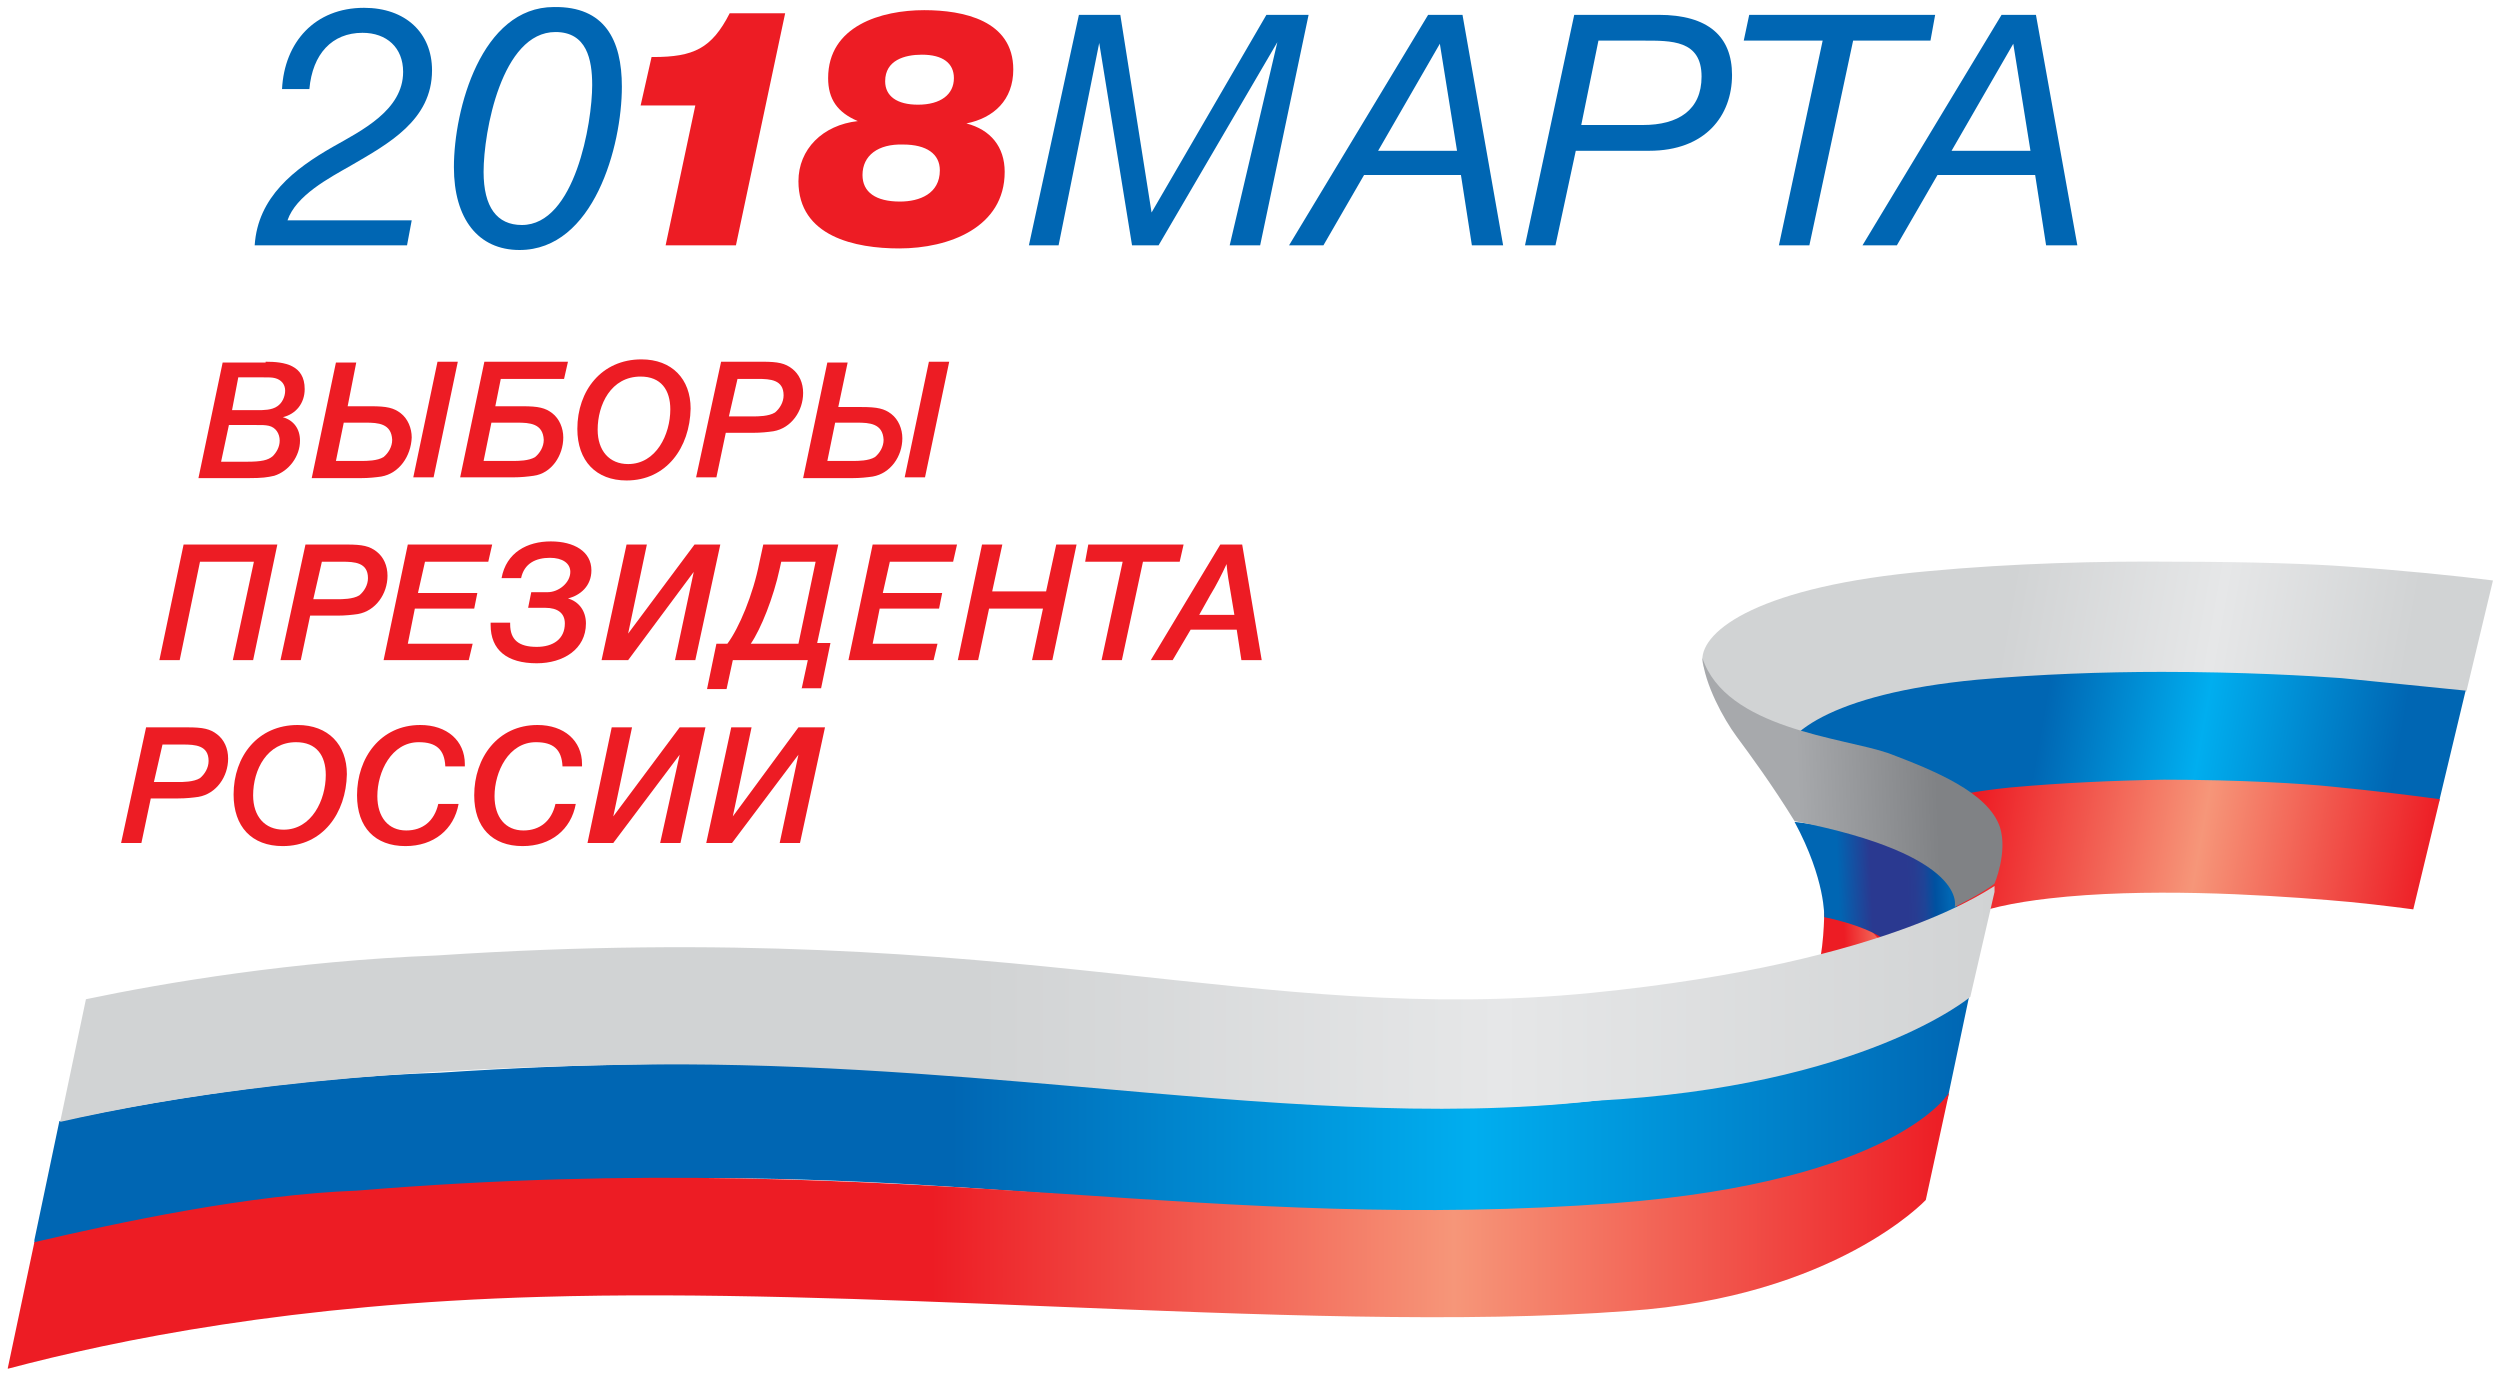 <svg xmlns="http://www.w3.org/2000/svg" xmlns:xlink="http://www.w3.org/1999/xlink" viewBox="0 0 320 176"><defs><path id="a" d="M1 .8h318v174.3H1z"/></defs><clipPath id="b"><use overflow="visible" xlink:href="#a"/></clipPath><path fill="#0066B3" d="M52.1 31.4H32.6c.4-6.2 5.1-9.8 10-12.6 3.7-2.1 9-4.7 9-9.6 0-3.1-2.1-5-5.2-5-3.9 0-6.4 2.7-6.8 7.2h-3.5C36.4 5.4 40.3 1 46.6 1c5.3 0 8.7 3.2 8.7 8 0 6.4-5.6 9.4-10.4 12.2-2.8 1.6-7 3.8-8.1 7h15.9l-.6 3.2z" clip-path="url(#b)"/><defs><path id="c" d="M1 .8h318v174.3H1z"/></defs><clipPath id="d"><use overflow="visible" xlink:href="#c"/></clipPath><path fill="#0066B3" d="M79.6 11.1C79.6 18.7 76 32 66.5 32c-5.3 0-8.4-4-8.4-10.6C58.1 14 61.6.9 70.9.9c6.5-.1 8.7 4.2 8.7 10.2m-8.5-7c-6.9 0-9.2 12.8-9.2 17.9 0 4.5 1.7 6.8 4.9 6.8 6.8 0 9-13.1 9-17.9 0-3.3-.7-6.8-4.7-6.8" clip-path="url(#d)"/><defs><path id="e" d="M1 .8h318v174.3H1z"/></defs><clipPath id="f"><use overflow="visible" xlink:href="#e"/></clipPath><path fill="#ED1C24" d="M94.2 31.4h-9L89 13.5h-7l1.4-6.2h.2c5.2 0 7.5-1.1 9.8-5.6h7.1l-6.3 29.7z" clip-path="url(#f)"/><defs><path id="g" d="M1 .8h318v174.3H1z"/></defs><clipPath id="h"><use overflow="visible" xlink:href="#g"/></clipPath><path fill="#ED1C24" d="M128.6 22c0 7.1-7.1 9.8-13.5 9.8-5.6 0-12.9-1.5-12.9-8.6 0-4.1 3.1-7.2 7.6-7.7-2.6-1.1-3.8-2.8-3.8-5.5 0-6.7 6.8-8.7 12.3-8.7 5 0 11.4 1.3 11.4 7.6 0 3.9-2.5 6.2-6 6.9 3.1.8 4.9 3 4.9 6.2m-18.2.4c0 2.2 1.7 3.4 4.8 3.4 2.5 0 5.1-1 5.1-4 0-2.1-1.7-3.3-4.7-3.3-3.2-.1-5.2 1.4-5.2 3.9m2.9-12c0 1.9 1.5 3 4.2 3 2.9 0 4.6-1.3 4.6-3.4 0-1.9-1.4-3-4.1-3-2.2 0-4.7.7-4.7 3.4" clip-path="url(#h)"/><defs><path id="i" d="M1 .8h318v174.3H1z"/></defs><clipPath id="j"><use overflow="visible" xlink:href="#i"/></clipPath><path fill="#0066B3" d="M138.1 1.9h5.3l4 25.3 14.7-25.3h5.4l-6.2 29.5h-3.9l6.1-26-15.2 26h-3.4l-4.2-25.9-5.2 25.9h-3.8z" clip-path="url(#j)"/><defs><path id="k" d="M1 .8h318v174.3H1z"/></defs><clipPath id="l"><use overflow="visible" xlink:href="#k"/></clipPath><path fill="#0066B3" d="M192.4 31.4h-4l-1.4-9h-12.4l-5.2 9H165l17.8-29.5h4.4l5.2 29.5zm-8.1-25.8l-7.9 13.7h10.1l-2.2-13.7z" clip-path="url(#l)"/><defs><path id="m" d="M1 .8h318v174.3H1z"/></defs><clipPath id="n"><use overflow="visible" xlink:href="#m"/></clipPath><path fill="#0066B3" d="M212.3 1.9c6.4 0 9.4 2.8 9.4 7.7 0 5.2-3.4 9.7-10.6 9.7h-9.4l-2.6 12.1h-3.9l6.3-29.5h10.8zM202.4 16h7.9c4.5 0 7.5-1.9 7.5-6.2 0-4.7-3.9-4.6-7.5-4.6h-5.7L202.4 16z" clip-path="url(#n)"/><defs><path id="o" d="M1 .8h318v174.3H1z"/></defs><clipPath id="p"><use overflow="visible" xlink:href="#o"/></clipPath><path fill="#0066B3" d="M247.1 5.2h-9.9l-5.6 26.2h-3.9l5.6-26.2h-10.1l.7-3.3h23.8z" clip-path="url(#p)"/><defs><path id="q" d="M1 .8h318v174.3H1z"/></defs><clipPath id="r"><use overflow="visible" xlink:href="#q"/></clipPath><path fill="#0066B3" d="M265.9 31.4h-4l-1.4-9H248l-5.2 9h-4.4l17.8-29.5h4.4l5.3 29.5zm-8.2-25.8l-7.9 13.7h10.1l-2.2-13.7z" clip-path="url(#r)"/><defs><path id="s" d="M1 .8h318v174.3H1z"/></defs><clipPath id="t"><use overflow="visible" xlink:href="#s"/></clipPath><path fill="#ED1C24" d="M34 46.3c2.4 0 5 .4 5 3.5 0 1.8-1.1 3.2-2.8 3.6 1.4.4 2.2 1.5 2.2 3 0 2-1.4 3.9-3.3 4.5-.9.2-1.5.3-3.3.3h-6.4l3.1-14.8H34zm-5.7 12.8h3.3c1.9 0 2.7-.2 3.3-.7.5-.5.9-1.2.9-2 0-.9-.5-1.7-1.4-1.9-.5-.1-.7-.1-2-.1h-3.1l-1 4.7zm1.4-6.6H33c.7 0 1.8 0 2.5-.5.6-.4 1-1.2 1-2s-.5-1.4-1.3-1.6c-.4-.1-.7-.1-1.7-.1h-3l-.8 4.2z" clip-path="url(#t)"/><defs><path id="u" d="M1 .8h318v174.3H1z"/></defs><clipPath id="v"><use overflow="visible" xlink:href="#u"/></clipPath><path fill="#ED1C24" d="M48.8 61c-.7.1-1.6.2-2.6.2h-6.3L43 46.4h2.6L44.5 52h3c2 0 2.9.2 3.8.9.9.7 1.4 1.9 1.4 3.1-.1 2.4-1.6 4.6-3.9 5m-2-6.9H44L43 59h3.3c.6 0 2 0 2.8-.5.6-.5 1.1-1.3 1.1-2.2-.1-2.1-1.8-2.2-3.4-2.2m11.8-7.8l-3.1 14.8h-2.6L56 46.3h2.6z" clip-path="url(#v)"/><defs><path id="w" d="M1 .8h318v174.3H1z"/></defs><clipPath id="x"><use overflow="visible" xlink:href="#w"/></clipPath><path fill="#ED1C24" d="M72.2 48.5h-8.1l-.7 3.5h3.5c2 0 2.9.2 3.8.9.9.7 1.4 1.9 1.4 3.1 0 2.3-1.5 4.6-3.8 4.9-.7.1-1.6.2-2.6.2h-6.8L62 46.3h10.7l-.5 2.2zm-6 5.6h-3.3l-1 4.9h3.8c.6 0 2 0 2.8-.5.6-.5 1.1-1.3 1.1-2.2-.1-2.1-1.8-2.2-3.4-2.2" clip-path="url(#x)"/><defs><path id="y" d="M1 .8h318v174.3H1z"/></defs><clipPath id="z"><use overflow="visible" xlink:href="#y"/></clipPath><path fill="#ED1C24" d="M80.2 61.5c-3.9 0-6.3-2.5-6.3-6.6 0-4.9 3.1-8.9 8.2-8.9 3.9 0 6.3 2.5 6.3 6.3-.1 5-3.1 9.2-8.2 9.2M76.5 55c0 2.7 1.5 4.4 3.9 4.4 3.6 0 5.4-3.8 5.4-7 0-2.5-1.2-4.2-3.8-4.2-3.8 0-5.5 3.6-5.5 6.8" clip-path="url(#z)"/><defs><path id="A" d="M1 .8h318v174.3H1z"/></defs><clipPath id="B"><use overflow="visible" xlink:href="#A"/></clipPath><path fill="#ED1C24" d="M97.6 46.3c2 0 2.9.2 3.8.9.9.7 1.4 1.8 1.4 3.1 0 2.3-1.5 4.5-3.8 4.9-.7.1-1.6.2-2.6.2h-3.5l-1.2 5.7h-2.6l3.2-14.8h5.3zm-4.3 7h3.1c.6 0 2 0 2.8-.5.6-.5 1.1-1.3 1.1-2.2 0-2-1.7-2.1-3.3-2.1h-2.6l-1.1 4.8z" clip-path="url(#B)"/><defs><path id="C" d="M1 .8h318v174.3H1z"/></defs><clipPath id="D"><use overflow="visible" xlink:href="#C"/></clipPath><path fill="#ED1C24" d="M111.7 61c-.7.1-1.6.2-2.6.2h-6.3l3.1-14.8h2.6l-1.2 5.7h3c2 0 2.9.2 3.8.9.9.7 1.4 1.9 1.4 3.1 0 2.3-1.5 4.5-3.8 4.9m-2-6.9h-2.8l-1 4.9h3.3c.6 0 2 0 2.8-.5.6-.5 1.1-1.3 1.1-2.2-.1-2.1-1.8-2.2-3.4-2.2m11.8-7.8l-3.1 14.8h-2.6l3.1-14.8h2.6z" clip-path="url(#D)"/><defs><path id="E" d="M1 .8h318v174.3H1z"/></defs><clipPath id="F"><use overflow="visible" xlink:href="#E"/></clipPath><path fill="#ED1C24" d="M32.4 84.5h-2.6l2.7-12.6h-6.9L23 84.5h-2.6l3.1-14.8h12z" clip-path="url(#F)"/><defs><path id="G" d="M1 .8h318v174.3H1z"/></defs><clipPath id="H"><use overflow="visible" xlink:href="#G"/></clipPath><path fill="#ED1C24" d="M44.4 69.7c2 0 2.9.2 3.8.9.9.7 1.4 1.8 1.4 3.1 0 2.3-1.5 4.5-3.8 4.9-.7.1-1.6.2-2.6.2h-3.5l-1.2 5.7h-2.6l3.2-14.8h5.3zm-4.3 7h3.1c.6 0 2 0 2.8-.5.6-.5 1.1-1.3 1.1-2.2 0-2-1.7-2.1-3.3-2.1h-2.6l-1.1 4.8z" clip-path="url(#H)"/><defs><path id="I" d="M1 .8h318v174.3H1z"/></defs><clipPath id="J"><use overflow="visible" xlink:href="#I"/></clipPath><path fill="#ED1C24" d="M62.5 71.9h-8.1l-.9 4h7.6l-.4 2h-7.6l-.9 4.5h8.3l-.5 2.1H49.1l3.1-14.8H63z" clip-path="url(#J)"/><defs><path id="K" d="M1 .8h318v174.3H1z"/></defs><clipPath id="L"><use overflow="visible" xlink:href="#K"/></clipPath><path fill="#ED1C24" d="M72.7 76.6c1.4.4 2.3 1.6 2.3 3.2 0 3.3-2.9 5.1-6.3 5.1-3.8 0-5.9-1.7-5.9-4.9v-.3h2.5v.2c0 2 1.1 2.9 3.4 2.9 2.1 0 3.6-1 3.6-3 0-1.3-.9-2-2.5-2h-2.2l.4-2h2.1c1.4 0 2.9-1.2 2.9-2.6 0-1.1-1-1.8-2.6-1.8-1.8 0-3.3.7-3.7 2.6h-2.5c.6-3.3 3.3-4.7 6.3-4.7s5.2 1.3 5.2 3.7c0 2-1.4 3.2-3 3.6" clip-path="url(#L)"/><defs><path id="M" d="M1 .8h318v174.3H1z"/></defs><clipPath id="N"><use overflow="visible" xlink:href="#M"/></clipPath><path fill="#ED1C24" d="M80.2 69.7h2.6l-2.4 11.4 8.5-11.4h3.3L89 84.5h-2.6l2.4-11.3-8.4 11.3H77z" clip-path="url(#N)"/><defs><path id="O" d="M1 .8h318v174.3H1z"/></defs><clipPath id="P"><use overflow="visible" xlink:href="#O"/></clipPath><path fill="#ED1C24" d="M102.6 88.2l.8-3.7h-9.6l-.8 3.7h-2.5l1.2-5.8h1.4c1.5-2 3.3-6.3 4.1-10.4l.5-2.3h9.6l-2.7 12.6h1.7l-1.2 5.8h-2.5zm1.8-16.3H100l-.2.9c-.8 3.7-2.4 7.7-3.7 9.6h6.1l2.2-10.5z" clip-path="url(#P)"/><defs><path id="Q" d="M1 .8h318v174.3H1z"/></defs><clipPath id="R"><use overflow="visible" xlink:href="#Q"/></clipPath><path fill="#ED1C24" d="M122 71.9h-8.1l-.9 4h7.6l-.4 2h-7.6l-.9 4.5h8.3l-.5 2.1h-10.9l3.1-14.8h10.8z" clip-path="url(#R)"/><defs><path id="S" d="M1 .8h318v174.3H1z"/></defs><clipPath id="T"><use overflow="visible" xlink:href="#S"/></clipPath><path fill="#ED1C24" d="M134.7 84.5h-2.6l1.4-6.6h-6.9l-1.4 6.6h-2.6l3.1-14.8h2.6l-1.3 6h6.9l1.3-6h2.6z" clip-path="url(#T)"/><defs><path id="U" d="M1 .8h318v174.3H1z"/></defs><clipPath id="V"><use overflow="visible" xlink:href="#U"/></clipPath><path fill="#ED1C24" d="M151 71.9h-4.7l-2.7 12.6H141l2.7-12.6h-4.8l.4-2.2h12.2z" clip-path="url(#V)"/><defs><path id="W" d="M1 .8h318v174.3H1z"/></defs><clipPath id="X"><use overflow="visible" xlink:href="#W"/></clipPath><path fill="#ED1C24" d="M161.5 84.5h-2.6l-.6-3.9h-5.9l-2.3 3.9h-2.8l8.9-14.8h2.8l2.5 14.8zm-6.6-8.3l-1.4 2.5h4.5l-.5-3c-.2-1.1-.4-2.3-.5-3.5-.6 1.3-1.3 2.7-2.1 4" clip-path="url(#X)"/><defs><path id="Y" d="M1 .8h318v174.3H1z"/></defs><clipPath id="Z"><use overflow="visible" xlink:href="#Y"/></clipPath><path fill="#ED1C24" d="M24 93.1c2 0 2.9.2 3.8.9.9.7 1.4 1.8 1.4 3.1 0 2.3-1.5 4.5-3.8 4.9-.7.1-1.6.2-2.6.2h-3.5l-1.2 5.7h-2.6l3.2-14.8H24zm-4.3 7h3.1c.6 0 2 0 2.8-.5.6-.5 1.1-1.3 1.1-2.2 0-2-1.7-2.1-3.3-2.1h-2.6l-1.1 4.8z" clip-path="url(#Z)"/><defs><path id="aa" d="M1 .8h318v174.3H1z"/></defs><clipPath id="ab"><use overflow="visible" xlink:href="#aa"/></clipPath><path fill="#ED1C24" d="M36.2 108.3c-4 0-6.3-2.5-6.3-6.6 0-4.9 3.1-8.9 8.2-8.9 3.9 0 6.3 2.5 6.3 6.3-.1 5-3.1 9.2-8.2 9.2m-3.8-6.5c0 2.7 1.5 4.4 3.9 4.4 3.6 0 5.4-3.8 5.4-7 0-2.5-1.2-4.2-3.8-4.2-3.7 0-5.5 3.5-5.5 6.8" clip-path="url(#ab)"/><defs><path id="ac" d="M1 .8h318v174.3H1z"/></defs><clipPath id="ad"><use overflow="visible" xlink:href="#ac"/></clipPath><path fill="#ED1C24" d="M51.9 108.3c-3.9 0-6.2-2.4-6.2-6.5 0-4.8 3-9 8.1-9 3.4 0 5.7 2 5.7 5v.3H57c-.1-2.2-1.2-3.1-3.4-3.1-3.5 0-5.3 3.8-5.3 6.9 0 2.7 1.4 4.4 3.7 4.4 2.1 0 3.6-1.2 4.1-3.4h2.6c-.6 3.3-3.2 5.4-6.8 5.4" clip-path="url(#ad)"/><defs><path id="ae" d="M1 .8h318v174.3H1z"/></defs><clipPath id="af"><use overflow="visible" xlink:href="#ae"/></clipPath><path fill="#ED1C24" d="M66.9 108.3c-3.9 0-6.2-2.4-6.2-6.5 0-4.8 3-9 8.1-9 3.4 0 5.7 2 5.7 5v.3H72c-.1-2.2-1.2-3.1-3.4-3.1-3.5 0-5.3 3.8-5.3 6.9 0 2.7 1.4 4.4 3.7 4.4 2.1 0 3.6-1.2 4.1-3.4h2.6c-.6 3.3-3.2 5.4-6.8 5.4" clip-path="url(#af)"/><defs><path id="ag" d="M1 .8h318v174.3H1z"/></defs><clipPath id="ah"><use overflow="visible" xlink:href="#ag"/></clipPath><path fill="#ED1C24" d="M78.3 93.1h2.6l-2.4 11.4L87 93.1h3.3l-3.2 14.8h-2.6L87 96.6l-8.5 11.3h-3.3z" clip-path="url(#ah)"/><defs><path id="ai" d="M1 .8h318v174.3H1z"/></defs><clipPath id="aj"><use overflow="visible" xlink:href="#ai"/></clipPath><path fill="#ED1C24" d="M93.6 93.1h2.6l-2.4 11.4 8.4-11.4h3.4l-3.2 14.8h-2.6l2.4-11.3-8.5 11.3h-3.3z" clip-path="url(#aj)"/><defs><path id="ak" d="M233.5 116.8s0 5.2-1.1 8.3c-1 2.6 15.1.3 15.1.3l2.3-5.1s-6-3.5-15-3.5h-1.3"/></defs><clipPath id="am"><use overflow="visible" xlink:href="#ak"/></clipPath><linearGradient id="al" x1="-1237.302" x2="-1235.968" y1="-710.173" y2="-710.173" gradientTransform="matrix(13.194 -.484 .484 13.194 16901.213 8893.84)" gradientUnits="userSpaceOnUse"><stop offset="0" stop-color="#ED1C24"/><stop offset=".208" stop-color="#ED1C24"/><stop offset=".591" stop-color="#F69679"/><stop offset="1" stop-color="#ED1C24"/></linearGradient><path fill="url(#al)" d="M231 116.8l18.8-.7.4 11.6-18.7.7z" clip-path="url(#am)"/><defs><path id="an" d="M246.9 73.1c-21.7 1.9-29.1 7.6-29 11.4.1 3.8 12 12.4 12 12.4s1.8 1 1.9-.3c.1-5.6 10.1-8 21.4-9 15.8-1.5 35.2-.6 46-.2 5.8.2 12.1.7 16.5 1.1l3.4-14.2c-4.7-.6-11.6-1.3-18.9-1.8-4-.3-12-.6-21.7-.6-9.6-.1-20.9.2-31.6 1.2"/></defs><clipPath id="ap"><use overflow="visible" xlink:href="#an"/></clipPath><linearGradient id="ao" x1="-1179.172" x2="-1177.839" y1="-749.634" y2="-749.634" gradientTransform="rotate(10 -357955.127 468286.202) scale(73.379)" gradientUnits="userSpaceOnUse"><stop offset="0" stop-color="#D1D3D4"/><stop offset=".379" stop-color="#D1D3D4"/><stop offset=".654" stop-color="#E6E7E8"/><stop offset=".909" stop-color="#D1D3D4"/><stop offset="1" stop-color="#D1D3D4"/></linearGradient><path fill="url(#ao)" d="M220.8 54.5l102.7 18.1-7.6 42.6-102.6-18.1z" clip-path="url(#ap)"/><defs><path id="aq" d="M253.1 87c-19 1.8-25.4 7.2-25.3 11 .1 3.8 10.6 12.5 10.6 12.5s1.6 1 1.6-.3c0-5.6 8.8-7.9 18.6-8.9 13.8-1.4 30.3-.7 40.2 0 4.8.3 9.7.9 13.4 1.3l3.4-14.2c-4.1-.4-9.9-1-15.9-1.6-4.1-.3-12.7-.8-23-.8-7.5 0-15.7.3-23.6 1"/></defs><clipPath id="as"><use overflow="visible" xlink:href="#aq"/></clipPath><linearGradient id="ar" x1="-1180.68" x2="-1179.347" y1="-747.847" y2="-747.847" gradientTransform="rotate(10 -309994.408 407006.581) scale(63.645)" gradientUnits="userSpaceOnUse"><stop offset="0" stop-color="#0066B3"/><stop offset=".378" stop-color="#0066B3"/><stop offset=".619" stop-color="#00AEEF"/><stop offset=".916" stop-color="#0066B3"/><stop offset="1" stop-color="#0066B3"/></linearGradient><path fill="url(#ar)" d="M230.3 71l89.6 15.8-7 39.7-89.6-15.8z" clip-path="url(#as)"/><defs><path id="at" d="M257.3 100.8c-16.8 1.7-22.5 7.1-22.3 10.9.1 3.8 9.4 12.5 9.4 12.5s1.4 1 1.4-.3c0-5.6 7.7-7.9 16.5-8.9 12.2-1.4 26.9-.5 35.6.2 3.9.3 8 .8 11 1.2l3.4-14.1c-3.6-.5-8.6-1.1-13.7-1.6-3.7-.4-12-.9-21.6-.9-6.3.1-13.1.4-19.7 1"/></defs><clipPath id="av"><use overflow="visible" xlink:href="#at"/></clipPath><linearGradient id="au" x1="-1182.253" x2="-1180.92" y1="-745.971" y2="-745.971" gradientTransform="matrix(55.062 9.709 -9.709 55.062 58090.871 52659.27)" gradientUnits="userSpaceOnUse"><stop offset="0" stop-color="#ED1C24"/><stop offset=".208" stop-color="#ED1C24"/><stop offset=".601" stop-color="#F69679"/><stop offset="1" stop-color="#ED1C24"/></linearGradient><path fill="url(#au)" d="M237.1 86.7l79.4 14-6.6 37.8-79.4-14z" clip-path="url(#av)"/><defs><path id="aw" d="M229.7 105.2c4 7.4 3.8 12.2 3.8 12.2s8.2 1.5 9.6 4.9c1 2.3 5.4-5 7.4-6.1.1-8.9-20.8-11-20.8-11z"/></defs><clipPath id="ay"><use overflow="visible" xlink:href="#aw"/></clipPath><linearGradient id="ax" x1="-1227.995" x2="-1226.662" y1="-717.232" y2="-717.232" gradientTransform="matrix(15.285 -.561 .561 15.285 19401.477 10389.309)" gradientUnits="userSpaceOnUse"><stop offset="0" stop-color="#0066B3"/><stop offset=".303" stop-color="#0066B3"/><stop offset=".511" stop-color="#2A3990"/><stop offset=".734" stop-color="#2A3990"/><stop offset=".785" stop-color="#283C91"/><stop offset=".845" stop-color="#1E4497"/><stop offset=".911" stop-color="#0051A0"/><stop offset=".979" stop-color="#0061AE"/><stop offset="1" stop-color="#0066B3"/></linearGradient><path fill="url(#ax)" d="M228.9 105.2l21.7-.8.7 20.2-21.6.8z" clip-path="url(#ay)"/><defs><path id="az" d="M217.9 84.2c.3 3.4 2.7 7.8 4.4 10.1 1.7 2.3 4.5 6.1 7.4 10.8 22.5 4.4 20.5 11 20.5 11s3.8-1.9 5.1-3c0 0 1.7-4 .7-7.2-1.5-4.5-8.5-7.3-14.3-9.5-5.8-2-20.8-3.1-23.8-12.2z"/></defs><clipPath id="aB"><use overflow="visible" xlink:href="#az"/></clipPath><linearGradient id="aA" x1="-1201.159" x2="-1199.824" y1="-737.368" y2="-737.368" gradientTransform="matrix(28.124 -1.032 1.032 28.124 34760.477 19599.416)" gradientUnits="userSpaceOnUse"><stop offset="0" stop-color="#A7A9AC"/><stop offset=".317" stop-color="#A7A9AC"/><stop offset=".793" stop-color="#808285"/><stop offset=".956" stop-color="#808285"/><stop offset="1" stop-color="#808285"/></linearGradient><path fill="url(#aA)" d="M216.7 84.2l40.3-1.5 1.2 33.4-40.3 1.5z" clip-path="url(#aB)"/><defs><path id="aC" d="M204.1 140.9c-21.5 2.1-39.5.1-61.1-1.9-22.4-2.1-48.6-4.2-86.6-1.7-20.1.7-37.9 3.9-48.8 6.2l-3.3 15.7c13.6-3.5 37.3-7.3 75.6-8.3 21.8-.5 40.5.8 58.5 2.2 21.7 1.6 42.5 3.3 66.6 1.6 33.8-1.9 44.3-14.1 44.3-14.1l2.8-13.3c.1-.1-8.7 9.7-48 13.6"/></defs><clipPath id="aE"><use overflow="visible" xlink:href="#aC"/></clipPath><linearGradient id="aD" x1="-1174.023" x2="-1172.69" y1="-757.189" y2="-757.189" gradientTransform="translate(218137.906 140828.656) scale(185.8)" gradientUnits="userSpaceOnUse"><stop offset="0" stop-color="#0066B3"/><stop offset=".476" stop-color="#0066B3"/><stop offset=".745" stop-color="#00AEEF"/><stop offset="1" stop-color="#0066B3"/></linearGradient><path fill="url(#aD)" d="M4.4 127.2h247.8v31.9H4.4z" clip-path="url(#aE)"/><defs><path id="aF" d="M203.6 127.1c-21.5 2.1-39.6-.2-61.2-2.5-22.4-2.4-48.6-4.8-86.5-2.3-18.3.7-34.9 3.5-44.9 5.6l-3.3 15.7c14.1-3.2 35.7-6.7 71.8-7.3 20.9-.4 40.3 1.2 58.6 2.8 23.8 2.1 45.6 4.1 66.1 1.8 34.4-1.8 48-13.3 48-13.3l3.3-14.3c-.2-.1-12.6 9.9-51.9 13.8"/></defs><clipPath id="aH"><use overflow="visible" xlink:href="#aF"/></clipPath><linearGradient id="aG" x1="-1174.023" x2="-1172.69" y1="-757.207" y2="-757.207" gradientTransform="translate(218041.594 140753.203) scale(185.715)" gradientUnits="userSpaceOnUse"><stop offset="0" stop-color="#D1D3D4"/><stop offset=".476" stop-color="#D1D3D4"/><stop offset=".745" stop-color="#E6E7E8"/><stop offset="1" stop-color="#D1D3D4"/></linearGradient><path fill="url(#aG)" d="M7.6 113.2h247.7v30.4H7.6z" clip-path="url(#aH)"/><defs><path id="aI" d="M206.7 154c-25.3 1.9-47.3.4-70.8-1.2-26-1.7-53.9-3.4-90.2-.4-13.7.5-30.2 4-41.3 6.6L1 175.1v.1c14-3.7 36.4-8.3 68.2-9.2 20.3-.6 42.7.3 64.7 1.2 27.1 1.1 53.5 2.2 74.5.6 26.5-1.8 38.1-14.2 38.1-14.2l3-13.8c.1 0-6.7 11.4-42.8 14.2"/></defs><clipPath id="aK"><use overflow="visible" xlink:href="#aI"/></clipPath><linearGradient id="aJ" x1="-1174.014" x2="-1172.68" y1="-757.18" y2="-757.18" gradientTransform="translate(218801.953 141273.141) scale(186.37)" gradientUnits="userSpaceOnUse"><stop offset="0" stop-color="#ED1C24"/><stop offset=".476" stop-color="#ED1C24"/><stop offset=".745" stop-color="#F69679"/><stop offset="1" stop-color="#ED1C24"/></linearGradient><path fill="url(#aJ)" d="M1 139.8h248.5v35.4H1z" clip-path="url(#aK)"/></svg>